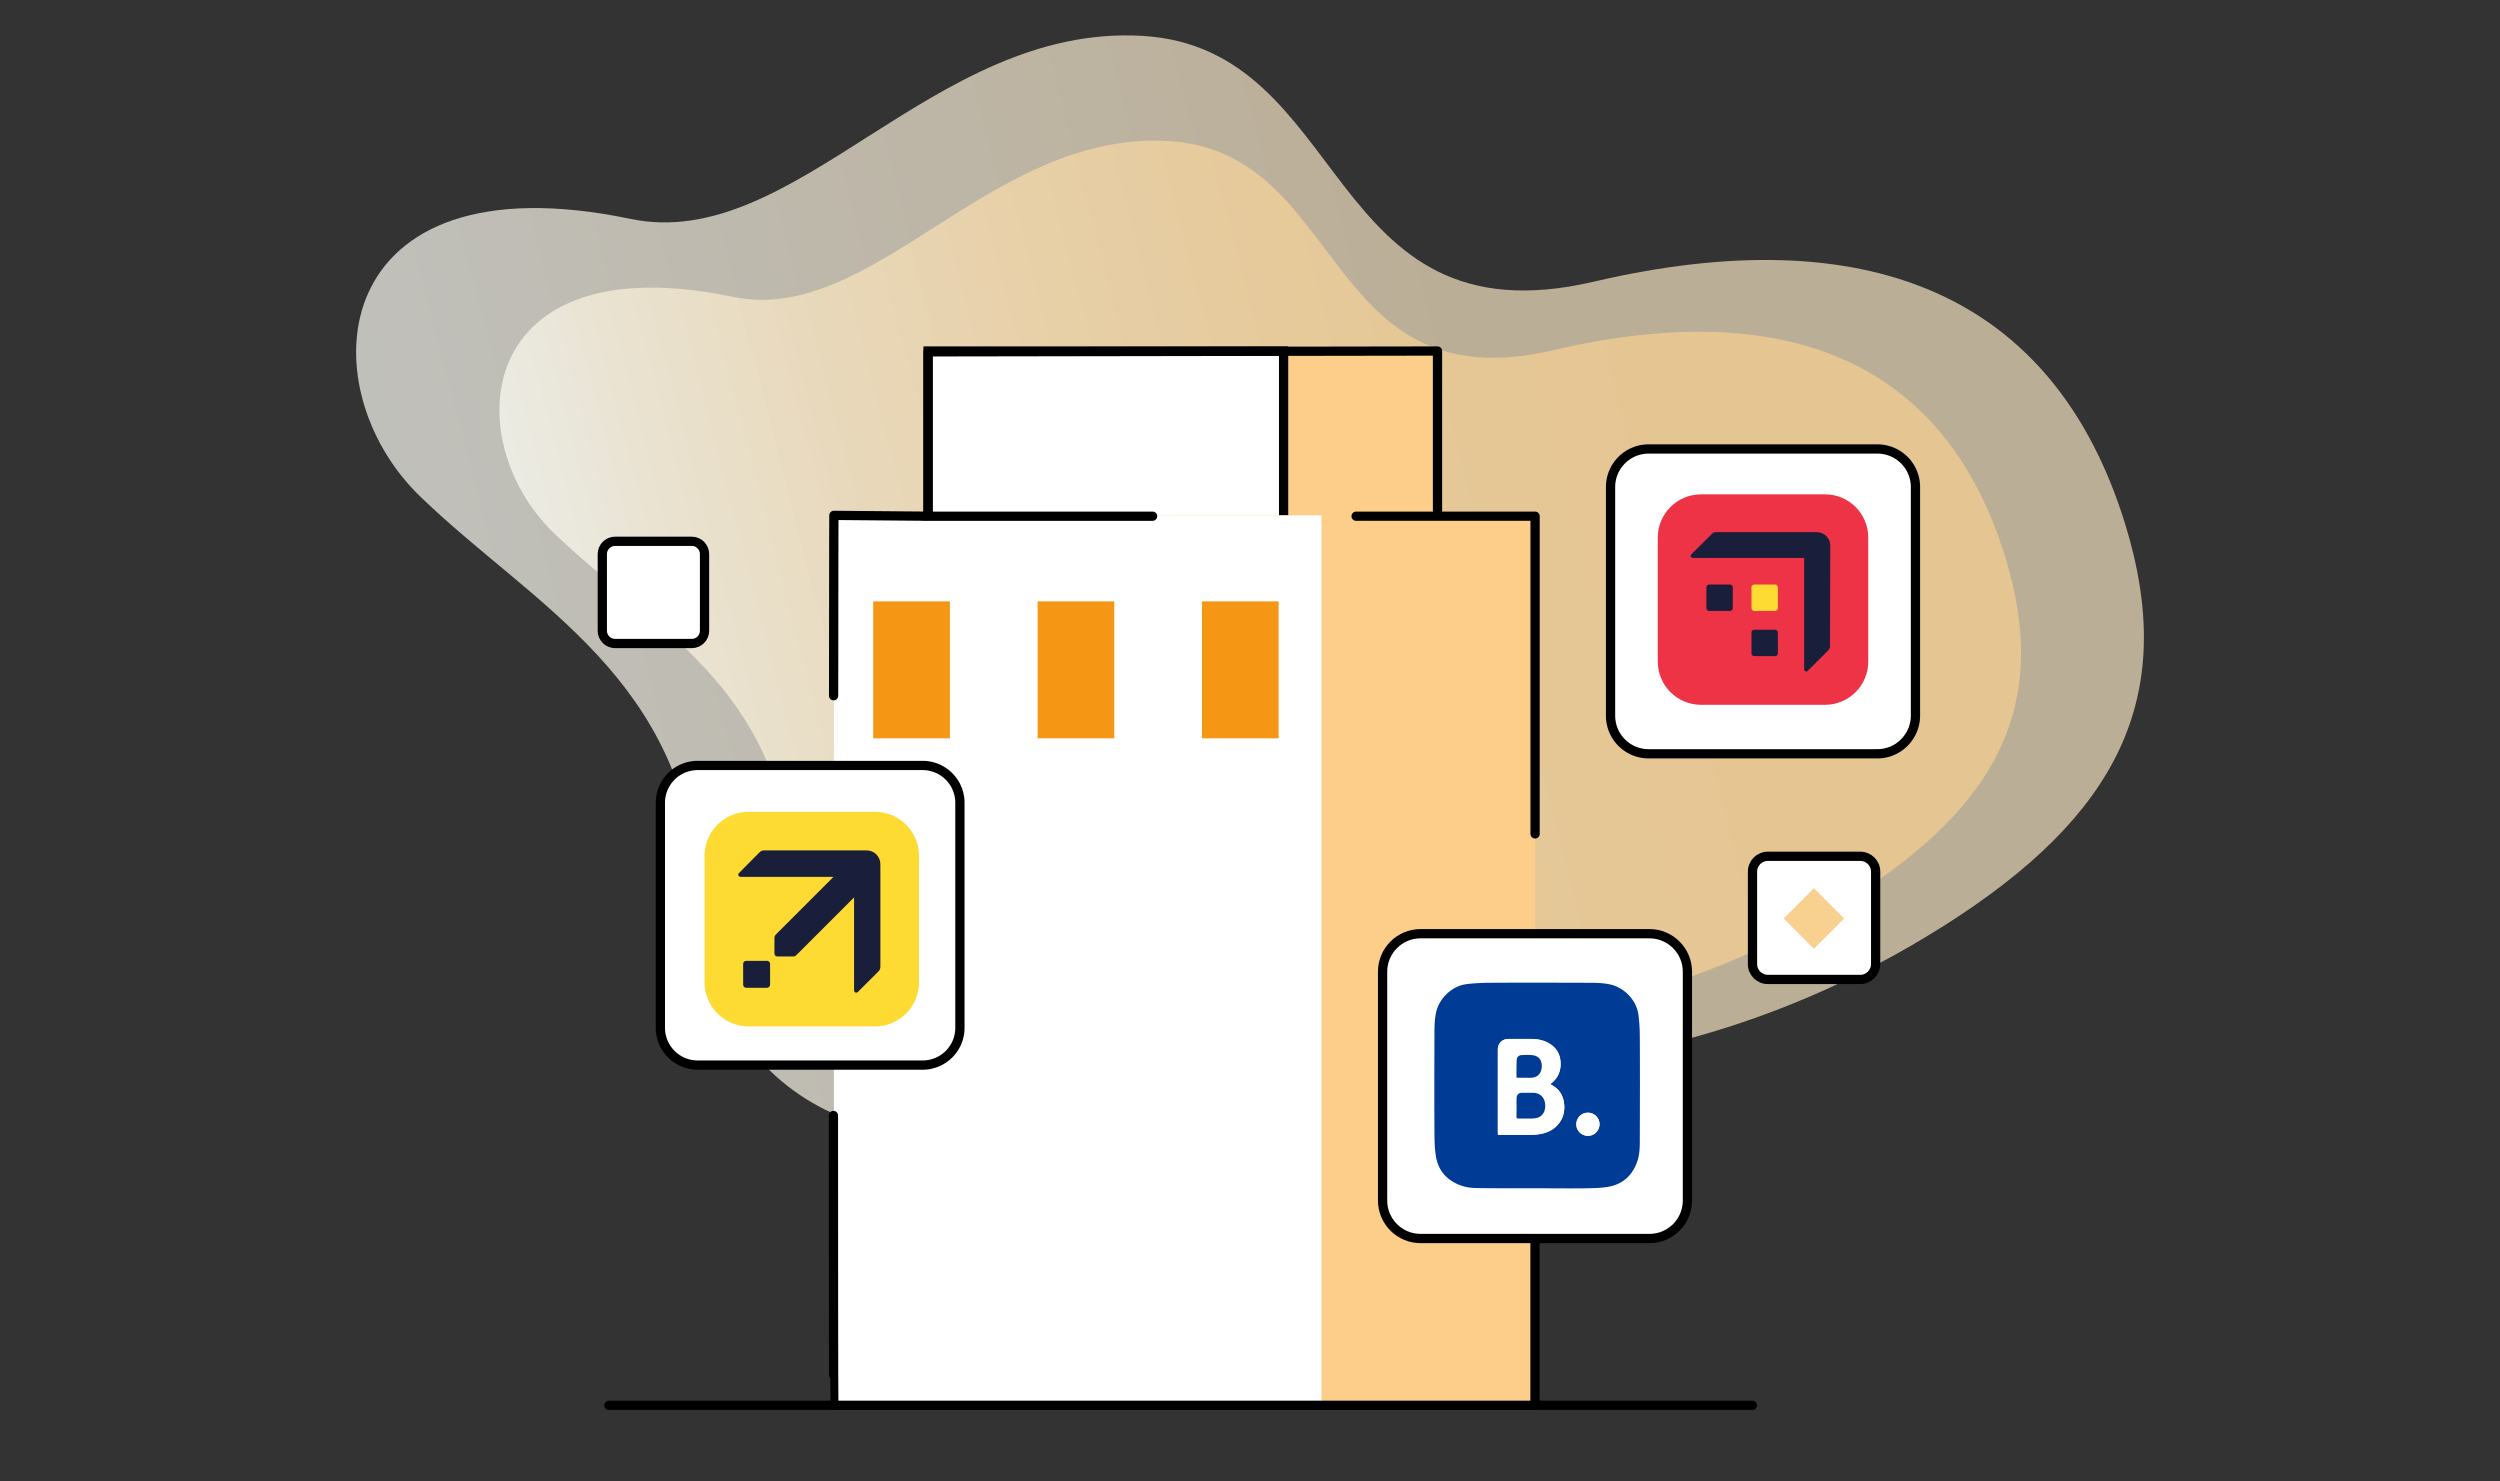 <svg xmlns="http://www.w3.org/2000/svg" xml:space="preserve" id="Layer_1" x="0" y="0" style="enable-background:new 0 0 270 160" version="1.1" viewBox="0 0 270 160"><rect x="0" y="0" width="270" height="160" fill="#333333" stroke="none"/><style>.st2,.st3{stroke:#000;stroke-miterlimit:10}.st2{fill:none;stroke-linecap:round;stroke-linejoin:round}.st3{fill:#fff}.st5{fill:#fdce8a}.st6{fill:#fff}.st8{fill:#003b95}.st9{fill:#fddb32}.st10{fill:#191e3b}</style><linearGradient id="SVGID_1_" x1="239.579" x2="420.566" y1="693.52" y2="693.52" gradientTransform="scale(1 -1) rotate(14.495 3201.406 -441.753)" gradientUnits="userSpaceOnUse"><stop offset="0" style="stop-color:#fffff8"/><stop offset=".646" style="stop-color:#f8e5c3"/></linearGradient><path d="M209.9 100.01c18.73-11.84 25.42-24.63 19.61-43.44-7.73-25.02-28.07-32.99-57.38-26.15S145.98 5.14 123.31 3.87 85.89 27.35 68.09 23.64C35.26 16.8 33.07 41.67 45.33 53.57s29 19.69 30.1 43.03 21.74 30.95 40.86 23.03c19.12-7.93 54.23 5.26 93.61-19.62z" style="opacity:.69;fill:url(#SVGID_1_);enable-background:new"/><linearGradient id="SVGID_00000095307928142355938420000012205173539250125993_" x1="253.081" x2="407.122" y1="690.611" y2="690.611" gradientTransform="scale(1 -1) rotate(14.495 3201.406 -441.753)" gradientUnits="userSpaceOnUse"><stop offset="0" style="stop-color:#fffff8"/><stop offset=".107" style="stop-color:#fdf3dc"/><stop offset=".242" style="stop-color:#fbe6c0"/><stop offset=".389" style="stop-color:#fadcaa"/><stop offset=".549" style="stop-color:#f9d59b"/><stop offset=".734" style="stop-color:#f8d192"/><stop offset="1" style="stop-color:#f8d08f"/></linearGradient><path d="M199.85 97.05c15.94-10.07 21.64-20.96 16.69-36.97-6.58-21.29-23.89-28.08-48.84-22.25-24.95 5.82-22.25-21.52-41.55-22.6S94.31 35.21 79.16 32.06C51.21 26.23 49.35 47.4 59.78 57.53 70.22 67.65 84.47 74.28 85.4 94.15s18.5 26.34 34.77 19.6c16.28-6.74 46.17 4.48 79.68-16.7z" style="opacity:.69;fill:url(#SVGID_00000095307928142355938420000012205173539250125993_);enable-background:new"/><path d="M189.26 151.77H65.76" class="st2"/><path d="M74.71 69.5h-8.28c-.76 0-1.38-.62-1.38-1.38v-8.28c0-.76.62-1.38 1.38-1.38h8.28c.76 0 1.38.62 1.38 1.38v8.28c0 .77-.62 1.38-1.38 1.38zm126.2 36.28h-9.98c-.92 0-1.66-.74-1.66-1.66v-9.98c0-.92.74-1.66 1.66-1.66h9.98c.92 0 1.66.74 1.66 1.66v9.98c-.01.92-.75 1.66-1.66 1.66z" class="st3"/><path d="M193.6 96.89h4.62v4.62h-4.62z" style="fill:#f8d08f" transform="rotate(-45.001 195.905 99.207)"/><path d="M117.22 37.91h38.1v62.26h-38.1z" class="st5"/><path d="M100.23 37.91h38.4v62.26h-38.4z" class="st3"/><path d="M113.13 55.66h52.66v96.11h-52.66z" class="st5"/><path d="M90.06 55.66h52.66v96.11H90.06z" class="st6"/><path d="M94.31 64.95h8.28v14.79h-8.28zm17.75 0h8.28v14.79h-8.28zm17.75 0h8.28v14.79h-8.28z" style="fill:#f59715"/><path d="M146.46 55.75h10.57m-67.02 64.72c0 11.57.01 31.27.04 31.3h75.73v-17.58m.01-44.13V55.75h-10.54V37.91l-55.02.09v17.75l-10.17-.09s-.02 2.72-.03 19.48m9.6-19.39h24.85" class="st2"/><path d="M178.14 133.76h-24.72c-2.26 0-4.1-1.84-4.1-4.1v-24.72c0-2.26 1.84-4.1 4.1-4.1h24.72c2.26 0 4.1 1.84 4.1 4.1v24.72c0 2.27-1.83 4.1-4.1 4.1z" class="st3"/><path d="M166.01 128.33c-1.93 0-3.87.01-5.8-.01-.77-.01-1.55.01-2.29-.24-1.56-.51-2.57-1.57-2.84-3.19-.14-.84-.15-1.71-.16-2.57-.02-3.53-.01-7.06 0-10.59 0-.83.01-1.66.2-2.48.36-1.48 1.73-2.77 3.25-2.96.84-.11 1.71-.14 2.56-.15 3.53-.02 7.06-.01 10.59 0 .82 0 1.65.01 2.46.2 1.49.36 2.77 1.72 2.97 3.25.11.84.15 1.71.15 2.56.02 3.53.01 7.07 0 10.61 0 .86.02 1.74-.24 2.57-.51 1.57-1.57 2.57-3.2 2.85-.84.14-1.71.14-2.57.16-1.7.01-3.39 0-5.08-.01zm1.42-11.25c.72-.52 1.09-1.21 1.11-2.07.02-.87-.26-1.6-.97-2.13-.65-.49-1.41-.66-2.21-.66-.82-.01-1.64-.01-2.46 0-.66 0-1.13.47-1.14 1.13v9.01c0 .07.01.13.01.2.07 0 .11.01.16.01 1.15 0 2.3.01 3.44 0 .29 0 .58-.02.87-.07.74-.12 1.4-.39 1.93-.94.66-.7.87-1.55.73-2.49-.13-.84-.57-1.48-1.34-1.88a.497.497 0 0 0-.13-.11zm4.07 5.59c.69 0 1.25-.57 1.25-1.25 0-.69-.57-1.25-1.26-1.25-.69 0-1.25.57-1.25 1.25 0 .69.56 1.25 1.26 1.25z" class="st8"/><path d="M167.43 117.08c.07.04.1.07.14.09.77.39 1.21 1.03 1.34 1.88.14.93-.07 1.79-.73 2.49-.52.55-1.19.83-1.93.94-.29.05-.58.07-.87.07-1.15.01-2.3 0-3.44 0-.05 0-.1-.01-.16-.01 0-.07-.01-.13-.01-.2v-9.01c0-.66.47-1.13 1.14-1.13.82 0 1.64-.01 2.46 0 .8.01 1.56.17 2.21.66.71.53.99 1.26.97 2.13-.03.88-.41 1.56-1.12 2.09zm-3.64 2.54c-.01.34-.01.66-.01 1 0 .11.02.18.16.17.52-.01 1.04.01 1.57 0 .48-.01.91-.15 1.18-.59.21-.36.25-.75.16-1.16-.12-.62-.59-1.02-1.23-1.03-.41-.01-.81-.01-1.22 0-.38 0-.59.2-.61.57-.01.35 0 .69 0 1.04zm-.01-3.23h1.49c.71 0 1.13-.35 1.23-1.05.08-.61-.14-1.29-.96-1.39-.41-.05-.82-.03-1.23-.01-.32.02-.5.24-.51.56-.02.54-.01 1.07-.02 1.61v.28zm7.72 6.28c-.7 0-1.27-.56-1.26-1.25 0-.69.56-1.25 1.25-1.25.7 0 1.27.57 1.26 1.25-.01.69-.56 1.25-1.25 1.25z" class="st6"/><path d="M163.79 119.62c0-.34-.02-.69 0-1.03.02-.38.23-.57.61-.57.41 0 .81-.01 1.22 0 .64.02 1.1.41 1.23 1.03.08.4.05.8-.16 1.16-.26.44-.7.58-1.18.59-.52.01-1.04-.01-1.57 0-.14 0-.16-.06-.16-.17.01-.34 0-.67.01-1.01-.01 0-.01 0 0 0zm-.01-3.23v-.27c0-.54 0-1.08.02-1.61.01-.32.2-.54.51-.56.41-.02.83-.04 1.23.01.82.1 1.04.77.96 1.39-.1.7-.52 1.05-1.23 1.05-.48-.01-.96-.01-1.49-.01z" class="st8"/><path d="M99.64 115.03H75.35a4.03 4.03 0 0 1-4.03-4.03V86.7a4.03 4.03 0 0 1 4.03-4.03h24.29a4.03 4.03 0 0 1 4.03 4.03V111c.01 2.22-1.8 4.03-4.03 4.03z" class="st3"/><path d="M94.49 110.85H80.85c-2.63 0-4.76-2.14-4.76-4.77V92.44c0-2.63 2.14-4.76 4.76-4.76h13.64c2.64 0 4.76 2.14 4.76 4.76v13.64a4.748 4.748 0 0 1-4.76 4.77z" class="st9"/><path d="M83.17 106.35v-2.25c0-.18-.14-.33-.33-.33h-2.25c-.18 0-.33.14-.33.33v2.25c0 .18.14.33.33.33h2.25c.18-.01.33-.15.33-.33zm11.91-1.94V93.33c0-.82-.66-1.49-1.49-1.49H82.52c-.22 0-.36.08-.5.22l-2.21 2.23c-.16.16-.05.41.19.41h10.02l-6.22 6.22c-.11.11-.16.22-.16.41v1.64c0 .19.13.33.33.33h1.64c.19 0 .31-.05.41-.16l6.22-6.22v10.02c0 .24.24.36.41.19l2.23-2.22c.12-.14.2-.27.2-.5z" class="st10"/><path d="M202.76 81.41h-24.71a4.11 4.11 0 0 1-4.11-4.11V52.6a4.11 4.11 0 0 1 4.11-4.11h24.71a4.11 4.11 0 0 1 4.11 4.11v24.7c-.01 2.27-1.85 4.11-4.11 4.11z" class="st3"/><path d="M197.1 76.12h-13.38c-2.59 0-4.68-2.09-4.68-4.68V58.06c0-2.58 2.09-4.67 4.68-4.67h13.38c2.59 0 4.67 2.09 4.67 4.67v13.38c0 2.59-2.09 4.68-4.67 4.68z" style="fill:#ef3346"/><path d="M187.14 63.45a.31.31 0 0 0-.32-.32h-2.21a.31.31 0 0 0-.32.32v2.21c0 .18.13.32.32.32h2.21c.18 0 .32-.13.32-.32v-2.21zm4.87 4.88c0-.18-.14-.32-.32-.32h-2.21a.31.31 0 0 0-.32.32v2.21c0 .18.13.32.32.32h2.21c.18 0 .32-.13.32-.32v-2.21z" class="st10"/><path d="M192.01 63.45a.31.31 0 0 0-.32-.32h-2.21a.31.31 0 0 0-.32.32v2.21c0 .18.13.32.32.32h2.21c.18 0 .32-.13.32-.32v-2.21z" class="st9"/><path d="M197.67 58.93c0-.81-.64-1.46-1.46-1.46h-10.87c-.22 0-.35.08-.48.22l-2.19 2.17c-.16.16-.05.4.18.4h12v12c0 .24.24.35.4.18l2.17-2.17c.14-.14.22-.26.22-.48l.03-10.86z" class="st10"/></svg>